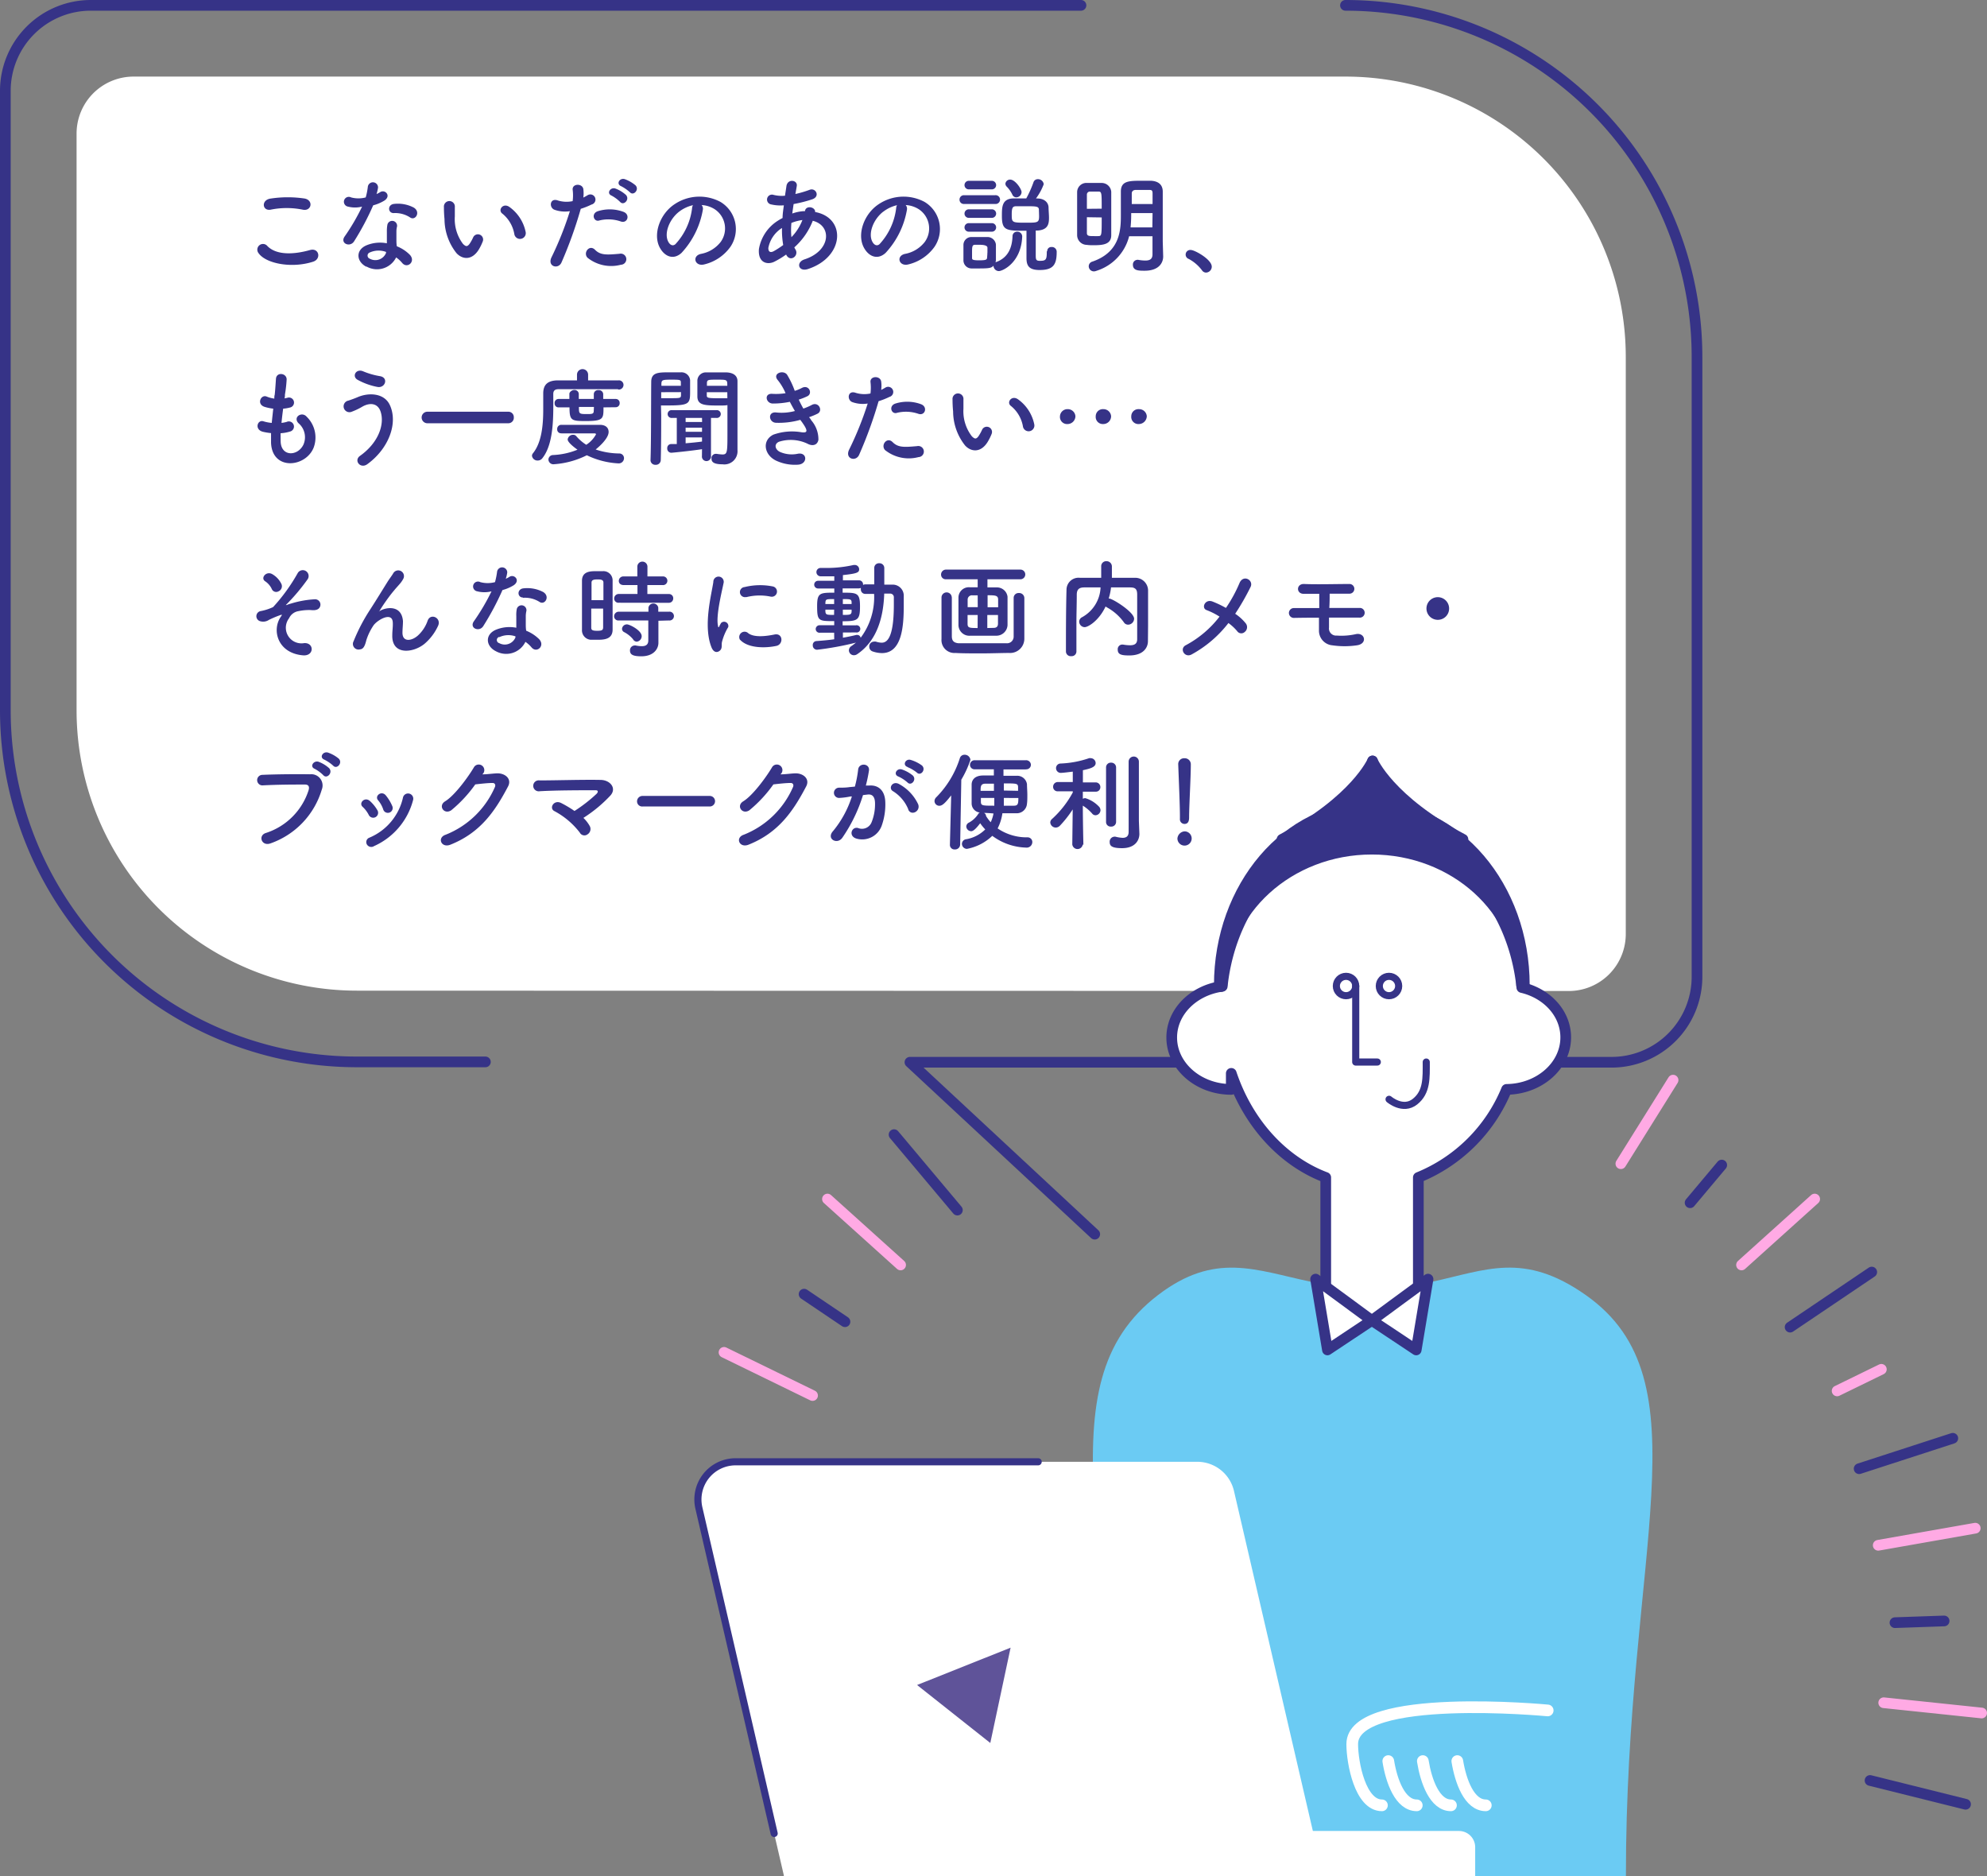 <svg xmlns="http://www.w3.org/2000/svg" width="278.94" height="263.37" viewBox="0 0 278.94 263.37">
  <rect x="0" y="0" width="278.94" height="263.37" fill="#808080" stroke="none"/>
  <defs>
    <style>
      .cls-1, .cls-11, .cls-9 {
        fill: #fff;
      }

      .cls-10, .cls-2, .cls-4, .cls-7 {
        fill: none;
      }

      .cls-11, .cls-2, .cls-5, .cls-6, .cls-7, .cls-9 {
        stroke: #363387;
      }

      .cls-10, .cls-11, .cls-2, .cls-4, .cls-5, .cls-6, .cls-7, .cls-9 {
        stroke-linecap: round;
        stroke-linejoin: round;
      }

      .cls-2, .cls-4, .cls-9 {
        stroke-width: 1.5px;
      }

      .cls-3, .cls-5, .cls-6 {
        fill: #363387;
      }

      .cls-4 {
        stroke: #ffaae4;
      }

      .cls-5 {
        stroke-width: 1.48px;
      }

      .cls-6 {
        stroke-width: 1.88px;
      }

      .cls-8 {
        fill: #6bcbf3;
      }

      .cls-10 {
        stroke: #fff;
        stroke-width: 1.64px;
      }

      .cls-12 {
        fill: #5f5399;
      }
    </style>
  </defs>
  <g id="レイヤー_2" data-name="レイヤー 2">
    <g id="illust">
      <g>
        <g>
          <path class="cls-1" d="M50.1,139.05A39.36,39.36,0,0,1,10.75,99.69V18.75a8,8,0,0,1,8-8H188.88A39.35,39.35,0,0,1,228.23,50.1v81a8,8,0,0,1-8,8Z"/>
          <path class="cls-2" d="M68.14,149.05h-18A49.36,49.36,0,0,1,.75,99.69V12.75a12,12,0,0,1,12-12h139"/>
          <path class="cls-2" d="M188.88.75A49.35,49.35,0,0,1,238.23,50.1v87a12,12,0,0,1-12,12H127.74l25.94,24.13"/>
          <g>
            <path class="cls-3" d="M36.3,35.54a.79.79,0,0,1,1.24-1c1.28,1.3,3.71,1.2,6,.55,1.25-.34,1.61,1.28.39,1.65C40.93,37.7,37.33,37,36.3,35.54ZM38,29.43c-1.19.22-1.38-1.37,0-1.56a16,16,0,0,1,4.79,0c1.26.27.93,1.82-.29,1.56A11.28,11.28,0,0,0,38,29.43Z"/>
            <path class="cls-3" d="M48.85,29a.69.69,0,1,1,.44-1.29,4,4,0,0,0,2.05,0,9.29,9.29,0,0,0,.3-1.52.72.72,0,0,1,1.43.14,6.17,6.17,0,0,1-.21.91,5.27,5.27,0,0,0,.48-.25c.67-.48,1.62.45.66,1.14a5.77,5.77,0,0,1-1.61.69,37.55,37.55,0,0,1-2.68,5.05c-.56.9-2,.31-1.34-.66A29.31,29.31,0,0,0,50.83,29,4,4,0,0,1,48.85,29Zm2.58,8.44c-1.39-.7-1.56-2.32,0-3a5,5,0,0,1,2.88-.29v-.52c0-.37,0-.75,0-1.12a4.81,4.81,0,0,1,.08-1,.69.69,0,0,1,1.35.27,2.77,2.77,0,0,0-.09.7c0,.35,0,.72,0,1.16,0,.28,0,.6.06.93a5.27,5.27,0,0,1,1.83,1.2c.86.94-.36,2-1.08,1.14a4.31,4.31,0,0,0-.85-.78A3,3,0,0,1,51.43,37.4Zm.48-2a.46.46,0,0,0,0,.87,1.62,1.62,0,0,0,2.28-.8s0-.1,0-.15A3,3,0,0,0,51.91,35.44Zm3.35-5.53c-.83,0-.89-1.2.07-1.29a4.78,4.78,0,0,1,2.76.52c1,.62.24,1.86-.49,1.4A3.83,3.83,0,0,0,55.26,29.91Z"/>
            <path class="cls-3" d="M64.09,35.54a7.73,7.73,0,0,1-1.69-4.79,16.72,16.72,0,0,1-.08-1.67.77.77,0,1,1,1.53,0c0,.58,0,.61,0,1.3A5.76,5.76,0,0,0,65,34.24c.39.37.58.42.91,0a6.19,6.19,0,0,0,.5-.89.73.73,0,0,1,1.36.54A7.35,7.35,0,0,1,67.23,35C66.27,36.58,64.93,36.44,64.09,35.54Zm8.12-2.64A4.73,4.73,0,0,0,70.54,30c-.72-.5.09-1.61,1-.93a5.7,5.7,0,0,1,2.25,3.48A.8.8,0,1,1,72.21,32.9Z"/>
            <path class="cls-3" d="M78.82,36.85c-.45,1-2,.57-1.41-.71A46.08,46.08,0,0,0,80,29.64a4.37,4.37,0,0,1-2.19-.21c-.77-.33-.62-1.7.51-1.29a4.12,4.12,0,0,0,2.07.09,6.32,6.32,0,0,0,0-1.62c-.06-.86,1.35-.9,1.5-.08a4.79,4.79,0,0,1,0,1.2c.21-.1.39-.21.57-.31a.72.72,0,1,1,.58,1.29,10.32,10.32,0,0,1-1.51.6A59.33,59.33,0,0,1,78.82,36.85Zm3.65-.68c-.65-.71.28-1.9,1.06-1.11s1.68.71,3.44.56a.78.78,0,1,1,.19,1.54A5.32,5.32,0,0,1,82.47,36.17Zm1.69-5.23c-.78.29-1.24-.94-.25-1.29a5.54,5.54,0,0,1,3.6.08c1,.36.6,1.67-.35,1.36A5.32,5.32,0,0,0,84.16,30.94Zm1.7-3.48c-.77-.31-.17-1.23.52-1a4.61,4.61,0,0,1,1.49.9c.58.63-.3,1.54-.8,1A5.19,5.19,0,0,0,85.86,27.46Zm1.35-1.32c-.77-.3-.23-1.21.48-1A5,5,0,0,1,89.2,26c.6.6-.25,1.53-.76,1A5.57,5.57,0,0,0,87.21,26.14Z"/>
            <path class="cls-3" d="M98.67,29.43a11.84,11.84,0,0,1-3,6.07c-1.16,1.06-2.42.48-3.08-.81-.94-1.86.06-4.65,2.07-6a6.26,6.26,0,0,1,6.48-.35,4.44,4.44,0,0,1,1.4,6.3,6.32,6.32,0,0,1-3.66,2.47c-1.32.35-1.79-1.17-.5-1.47a4.56,4.56,0,0,0,2.79-1.68,3.23,3.23,0,0,0-.82-4.58,3.82,3.82,0,0,0-1.86-.6A.78.78,0,0,1,98.67,29.43Zm-3.33.28c-1.4,1.08-2.15,3.08-1.52,4.23.23.43.62.66,1,.33a9,9,0,0,0,2.33-5,1.08,1.08,0,0,1,.13-.47A5,5,0,0,0,95.34,29.71Z"/>
            <path class="cls-3" d="M110.37,35.72a12.07,12.07,0,0,1-1.64,1c-.93.48-2.35.24-2.19-1.76a5.86,5.86,0,0,1,2.69-4q.28-.18.63-.36c0-.57.1-1.17.18-1.78a5.76,5.76,0,0,1-1.88-.15.69.69,0,1,1,.42-1.32,4.75,4.75,0,0,0,1.62.12c.06-.44.14-.89.2-1.34.16-1.11,1.62-.87,1.45,0-.06.38-.13.75-.19,1.1a14.72,14.72,0,0,0,2-.59c.87-.33,1.53.95.35,1.34a19,19,0,0,1-2.6.66c-.07.48-.13.91-.19,1.33a6,6,0,0,1,1.57-.33H113v0c.11-.88,1.49-.6,1.43.12,4.38.8,4.15,6.31-1,8-1.35.45-1.73-.94-.5-1.35,3.74-1.21,3.89-4.75,1.17-5.42a9.72,9.72,0,0,1-2.59,3.73,1.73,1.73,0,0,0,.16.3c.53.87-.72,1.83-1.29.76ZM109.78,32a4.23,4.23,0,0,0-1.92,2.81c0,.61.36.66.75.45a11.74,11.74,0,0,0,1.34-.87A11.78,11.78,0,0,1,109.78,32Zm2.87-1.12a6.63,6.63,0,0,0-1.55.41,10.46,10.46,0,0,0,0,2,7,7,0,0,0,1.56-2.45Z"/>
            <path class="cls-3" d="M127.32,29.43a11.84,11.84,0,0,1-3,6.07c-1.16,1.06-2.42.48-3.08-.81-.94-1.86.06-4.65,2.07-6a6.26,6.26,0,0,1,6.48-.35,4.44,4.44,0,0,1,1.4,6.3,6.32,6.32,0,0,1-3.66,2.47c-1.32.35-1.79-1.17-.5-1.47a4.56,4.56,0,0,0,2.79-1.68,3.23,3.23,0,0,0-.82-4.58,3.82,3.82,0,0,0-1.86-.6A.78.78,0,0,1,127.32,29.43Zm-3.33.28c-1.4,1.08-2.15,3.08-1.52,4.23.23.43.62.66,1,.33a9,9,0,0,0,2.33-5,1.08,1.08,0,0,1,.13-.47A5,5,0,0,0,124,29.71Z"/>
            <path class="cls-3" d="M135.34,28.63a.6.6,0,0,1-.64-.61.61.61,0,0,1,.64-.62h4.35a.62.62,0,1,1,0,1.23Zm4.53,8.14c1.65-.61,2.21-2,2.27-3.61a.63.63,0,0,1,.66-.64.68.68,0,0,1,.7.69v0c-.15,3.66-2.74,4.84-3.28,4.84a.76.76,0,0,1-.75-.75c-.3.29-.47.38-2,.38-.41,0-.81,0-1.11,0a1.14,1.14,0,0,1-1.11-1.19c0-.39,0-.73,0-1.08s0-.67,0-1a1.11,1.11,0,0,1,1.09-1.14c.29,0,.66,0,1,0s.93,0,1.27,0a1.19,1.19,0,0,1,1.2,1.06c0,.35,0,.72,0,1.1s0,.72,0,1.05a1.2,1.2,0,0,1-.06.33ZM136,26.58a.6.6,0,1,1,0-1.2h3.24a.6.6,0,1,1,0,1.2Zm0,4a.6.6,0,0,1,0-1.2h3.24a.6.6,0,1,1,0,1.2Zm0,1.94a.6.6,0,1,1,0-1.2h3.24a.6.6,0,1,1,0,1.2Zm2.62,2.95c0-.24,0-.49,0-.71s-.3-.4-1.08-.4h-.66c-.41,0-.42.29-.42,1.1,0,.24,0,.49,0,.72s0,.36,1,.36,1.09-.11,1.11-.38S138.61,35.72,138.61,35.47Zm8.39-.2a.57.57,0,0,1,.61-.6.67.67,0,0,1,.72.62v.1c0,1.8-.52,2.51-2.4,2.51-1.54,0-1.84-.65-1.84-1.7,0-.52,0-2.9,0-3.81-2.84,0-3.45,0-3.45-2.06,0-1.29,0-2.4,1.57-2.48.57,0,1.22,0,1.85,0a15.56,15.56,0,0,0,1-2.23.63.63,0,0,1,.63-.47.8.8,0,0,1,.82.71,8,8,0,0,1-1.09,2h.22c.86,0,1.52.48,1.55,1.25,0,.43.06,1,.06,1.45,0,.85-.12,1.7-1.61,1.8h-.25c0,.78,0,2.54,0,3.36,0,.65,0,.89.55.89.83,0,1-.12,1-1.17v-.17Zm-4.35-7.57a.6.6,0,0,1-.54-.37,4.11,4.11,0,0,0-.83-1.17.61.61,0,0,1-.15-.38.65.65,0,0,1,.68-.57c.69,0,1.59,1.31,1.59,1.76A.76.76,0,0,1,142.65,27.7Zm3.19,1.79c0-.53-.34-.54-1.72-.54h-1.46c-.49,0-.64.18-.64,1.11,0,1.16,0,1.2,1.95,1.2,1.72,0,1.89,0,1.89-.94C145.86,30.06,145.86,29.74,145.84,29.49Z"/>
            <path class="cls-3" d="M153.57,34.42c-.36,0-.71,0-1-.05A1.37,1.37,0,0,1,151.21,33c0-1,0-2.34,0-3.57,0-.9,0-1.76,0-2.45a1.3,1.3,0,0,1,1.41-1.3c.33,0,.68,0,1,0s.67,0,1,0A1.35,1.35,0,0,1,156,26.92c0,.86,0,1.86,0,2.87s0,2.29,0,3.22C156,34.28,154.89,34.42,153.57,34.42Zm1.09-5.13c0-2.2,0-2.4-.45-2.4H153a.42.42,0,0,0-.42.42c0,.53,0,1.23,0,2Zm-2.08,1.2c0,.83,0,1.61,0,2.21,0,.44.33.44,1,.44a5.54,5.54,0,0,0,.59,0c.49,0,.49-.1.49-2.62ZM163.29,36v0c0,.88-.59,2-2.6,2-.82,0-1.65,0-1.65-.84a.65.65,0,0,1,.62-.69.3.3,0,0,1,.13,0,5.49,5.49,0,0,0,1,.1c.6,0,1-.19,1-.87s0-1.63,0-2.54h-3.28a6.83,6.83,0,0,1-4.58,4.85,1,1,0,0,1-.36.08.72.72,0,0,1-.73-.72.68.68,0,0,1,.51-.65c4-1.38,4-4.59,4-6.68,0-1.07,0-2.09,0-3.15,0-1.49,1.11-1.52,2.94-1.52.43,0,.88,0,1.27,0,1,.05,1.65.5,1.67,1.49V28c0,1.41,0,2.91,0,4.25,0,.58,0,1.13,0,1.64Zm-1.49-6.09h-3v.24a17.19,17.19,0,0,1-.09,1.77h3.06Zm0-1.27c0-.54,0-1,0-1.5s-.21-.48-.55-.48-.59,0-.9,0-.65,0-.92,0-.54.13-.55.48c0,.51,0,1,0,1.5Z"/>
            <path class="cls-3" d="M168.73,37.93a5.66,5.66,0,0,0-1.84-1.58.65.65,0,0,1,.3-1.26c.52,0,2.92,1.32,2.92,2.34a.83.83,0,0,1-.81.83A.69.69,0,0,1,168.73,37.93Z"/>
            <path class="cls-3" d="M39.4,62c.09,2.14,2.43,2.05,3.21.38a2.59,2.59,0,0,0-.73-3c-.78-.86.51-1.66,1.17-.89a4.07,4.07,0,0,1,1,4.29c-1.08,2.85-5.87,3.34-6-.66,0-.42,0-.87,0-1.33a8,8,0,0,1-1.16-.19c-1.21-.32-.75-1.75.11-1.46a5.46,5.46,0,0,0,1.15.22c.06-.66.14-1.32.21-2a6.54,6.54,0,0,1-1.24-.26c-1.14-.39-.48-1.77.31-1.44a4.3,4.3,0,0,0,1.08.29c0-.18,0-.38.06-.56.09-.94.12-1.51.17-2.22.07-1,1.5-.81,1.5.08A18.17,18.17,0,0,1,40,55.38c0,.18,0,.36-.06.54l.38-.08a.71.71,0,1,1,.34,1.37,4.67,4.67,0,0,1-.91.15c-.09.67-.17,1.31-.23,2a4.84,4.84,0,0,0,.72-.14.72.72,0,1,1,.48,1.35,5.6,5.6,0,0,1-1.33.24C39.39,61.2,39.39,61.6,39.4,62Z"/>
            <path class="cls-3" d="M50.52,64c2.68-1.89,3.51-4.54,2.89-6.28-.42-1.17-1.54-1.23-2.58-.62a9.15,9.15,0,0,1-1.45.69.82.82,0,1,1-.47-1.56c.39-.13.87-.3,1.29-.48,1.53-.67,3.74-.61,4.53,1.11,1.16,2.5-.12,6.06-3.12,8.26C50.62,65.89,49.63,64.66,50.52,64ZM50.2,53.31c-.85-.48-.22-1.65.83-1.17a10.56,10.56,0,0,0,2.32.66c1.23.21.74,1.72-.37,1.51A9.4,9.4,0,0,1,50.2,53.31Z"/>
            <path class="cls-3" d="M60,59.41a.81.81,0,1,1,0-1.62H71.34a.76.76,0,0,1,.79.8.77.77,0,0,1-.79.82Z"/>
            <path class="cls-3" d="M86.73,54.63c-.81,0-2.27,0-3.75,0-1.82,0-3.69,0-4.59,0-.53,0-.72.25-.72.67,0,2.72.18,6.85-1.52,9a.81.81,0,0,1-.67.34.77.77,0,0,1-.8-.67.58.58,0,0,1,.14-.35c1.24-1.54,1.44-4,1.44-6.16,0-.79,0-1.54,0-2.23v0c0-1.2.58-1.81,2-1.84.73,0,1.69,0,2.74,0v-.8a.78.78,0,0,1,1.56,0v.8c1.68,0,3.33,0,4.26,0a.64.64,0,0,1,.71.63.66.66,0,0,1-.71.66Zm-7.94,6.19a.54.54,0,0,1-.57-.58.57.57,0,0,1,.57-.61h5.4c.9,0,1.25.47,1.25,1,0,1-1.65,2.33-1.82,2.46a10.6,10.6,0,0,0,3.29.56.66.66,0,0,1,.69.67.74.74,0,0,1-.81.72,11.49,11.49,0,0,1-4.41-1.14,12.09,12.09,0,0,1-4.61,1.26.69.69,0,0,1-.78-.66.65.65,0,0,1,.65-.63,10.28,10.28,0,0,0,3.43-.75c-.3-.21-1.38-1-1.38-1.44a.75.75,0,0,1,.77-.65.54.54,0,0,1,.42.17,6.31,6.31,0,0,0,1.42,1.23,4,4,0,0,0,1.37-1.47c0-.09-.11-.13-.2-.13H82.35c-1.13,0-2.46,0-3.54,0Zm5.93-3.64c0,1.6,0,1.92-2.51,1.92-2,0-2.26-.08-2.26-1.92H78.4a.53.53,0,0,1-.54-.57A.55.55,0,0,1,78.4,56h1.53c0-.28,0-.52,0-.73s.33-.53.66-.53a.59.59,0,0,1,.66.54V56h2.11v-.7a.58.58,0,0,1,.65-.54.6.6,0,0,1,.67.55V56h1.76a.54.54,0,0,1,.55.57.55.55,0,0,1-.55.59Zm-1.34-.06H81.27c0,.94,0,1,1.08,1,.73,0,1,0,1-.43Z"/>
            <path class="cls-3" d="M92.82,58.26c0,1.72,0,4.18-.06,6.32a.68.68,0,0,1-.74.66.66.66,0,0,1-.7-.63v0c.1-2.77.07-8,.1-11,0-1.35,1-1.35,2.61-1.35h1.55a1.22,1.22,0,0,1,1.3,1.1q0,.72,0,1.47c0,1.83,0,2.08-3.16,2.08-.36,0-.71,0-.93,0Zm2.76-4.11c0-.15,0-.3,0-.44,0-.39-.06-.42-1.32-.42s-1.38.05-1.41.54c0,.11,0,.21,0,.32Zm-2.76.9v.84H94c1.5,0,1.59,0,1.6-.43,0-.14,0-.27,0-.42Zm5.73,8c-1.56.24-4.19.5-4.32.5a.58.58,0,0,1-.56-.63.55.55,0,0,1,.51-.59c.27,0,.56,0,.83,0V58.66h-.66a.55.55,0,1,1,0-1.09h6.21a.55.55,0,1,1,0,1.09h-.75V64a.64.64,0,1,1-1.27,0Zm0-4.39H96.25v.57h2.31Zm0,1.37H96.25v.58h2.3Zm0,1.37h-2.3v.82c.8-.07,1.56-.14,2.3-.24Zm2.61-4.48c-2.16,0-3.21,0-3.26-1.21,0-.29,0-.57,0-.87q0-.75,0-1.47a1.19,1.19,0,0,1,1.27-1.1H102c1.13.06,1.53.6,1.53,1.23v1.07c0,2.22,0,4.81,0,6.73,0,.72,0,1.35,0,1.87a1.85,1.85,0,0,1-2.1,2c-1.43,0-1.55-.45-1.55-.83a.61.61,0,0,1,.62-.64h.09a7.12,7.12,0,0,0,.81.09c.7,0,.72-.26.72-3,0-1.16,0-2.39,0-3.33v-.6C101.91,56.91,101.55,56.92,101.16,56.92Zm.94-2.77c0-.86,0-.86-1.42-.86-1.22,0-1.41,0-1.44.44,0,.13,0,.27,0,.42Zm0,.9H99.22c0,.15,0,.28,0,.42,0,.36.06.43,1.68.43h1.21Z"/>
            <path class="cls-3" d="M113.89,59a4.06,4.06,0,0,1,1,2.74c-.15.78-.87.91-1.55.53a5.48,5.48,0,0,0-4-.26c-.78.37-.47,1.17.22,1.45a4.1,4.1,0,0,0,2.43.23c1.34-.26,1.43,1.41.08,1.53a6.23,6.23,0,0,1-3-.51c-1.77-.75-2.19-2.85-.51-3.7a7.82,7.82,0,0,1,3.94-.34c.81.11,1-.11.18-1.28-.1-.16-.22-.29-.33-.46a11,11,0,0,1-3.45.41c-1-.07-1.17-1.61.11-1.44a7.2,7.2,0,0,0,2.58-.21c-.23-.39-.47-.82-.71-1.29a11.77,11.77,0,0,1-2.38.24c-1,0-1.28-1.45-.08-1.36a8.63,8.63,0,0,0,1.86-.09,7.89,7.89,0,0,0-1.08-1.82c-.84-.94.75-1.51,1.29-.78a12.17,12.17,0,0,1,1.08,2.27,5.4,5.4,0,0,0,1-.41c1-.52,1.56.8.76,1.17a8.36,8.36,0,0,1-1.2.47c.2.43.41.85.65,1.26a8.67,8.67,0,0,0,1.12-.48c1-.6,1.7.78.86,1.2a9.61,9.61,0,0,1-1.19.49C113.67,58.66,113.79,58.8,113.89,59Z"/>
            <path class="cls-3" d="M120.6,63.85c-.45,1-2,.57-1.41-.71a46.31,46.31,0,0,0,2.62-6.5,4.38,4.38,0,0,1-2.19-.21c-.76-.33-.61-1.7.51-1.29a4.12,4.12,0,0,0,2.07.09,6.77,6.77,0,0,0,0-1.62c-.06-.86,1.35-.9,1.5-.08a4.37,4.37,0,0,1,0,1.2c.21-.1.39-.21.57-.31a.72.72,0,1,1,.59,1.29,10,10,0,0,1-1.52.6A59.59,59.59,0,0,1,120.6,63.85Zm3.64-.68c-.64-.71.29-1.9,1.07-1.11s1.68.71,3.43.56a.78.78,0,1,1,.2,1.54A5.34,5.34,0,0,1,124.24,63.17Zm1.7-5.23c-.78.29-1.25-.94-.26-1.29a5.54,5.54,0,0,1,3.6.08c1,.36.6,1.67-.34,1.36A5.32,5.32,0,0,0,125.94,57.94Z"/>
            <path class="cls-3" d="M135.49,62.54a7.73,7.73,0,0,1-1.69-4.79,16.72,16.72,0,0,1-.08-1.67.77.77,0,1,1,1.53,0c0,.58,0,.61,0,1.3a5.76,5.76,0,0,0,1.19,3.87c.39.37.58.42.91,0a6.19,6.19,0,0,0,.5-.89.73.73,0,0,1,1.36.54,7.35,7.35,0,0,1-.58,1.16C137.67,63.58,136.33,63.44,135.49,62.54Zm8.12-2.64a4.73,4.73,0,0,0-1.67-2.9c-.72-.5.09-1.61,1-.93a5.7,5.7,0,0,1,2.25,3.48A.8.8,0,1,1,143.61,59.9Z"/>
            <path class="cls-3" d="M149.88,59.52a1,1,0,0,1-1.08-1.09,1.05,1.05,0,0,1,1.09-1,1.07,1.07,0,0,1,1.08,1A1.11,1.11,0,0,1,149.88,59.52Zm5,0a1,1,0,0,1-1.06-1.09,1,1,0,0,1,1.08-1,1.07,1.07,0,0,1,1.08,1A1.1,1.1,0,0,1,154.87,59.52Zm5,0a1,1,0,0,1-1.07-1.09,1,1,0,0,1,1.08-1,1.07,1.07,0,0,1,1.1,1A1.13,1.13,0,0,1,159.87,59.52Z"/>
            <path class="cls-3" d="M39.4,86.6c.21-.31.26-.37-.06-.26a14.15,14.15,0,0,0-1.59.67,1.45,1.45,0,0,1-1.3.16.73.73,0,0,1,.16-1.4,7.25,7.25,0,0,0,1.73-.56,25.35,25.35,0,0,0,3.46-4.78.82.82,0,1,1,1.41.84,28,28,0,0,1-3,3.57c-.17.15,0,.08.1.06a2.52,2.52,0,0,1,.5-.17,13.78,13.78,0,0,1,3.33-.61.75.75,0,0,1,.76,1.09c-.13.29-.51.51-1.26.42a7.23,7.23,0,0,0-1.74.15,1.76,1.76,0,0,0-1.32,1,2.19,2.19,0,0,0,2.12,3.49c1.44-.09,1.44,1.88-.21,1.71C39,91.66,38.13,88.48,39.4,86.6Zm-1.23-3.89a2.64,2.64,0,0,0-.93-1.11c-.73-.45.14-1.52,1-1A3.16,3.16,0,0,1,39.52,82a.78.78,0,0,1-.42,1A.67.67,0,0,1,38.17,82.71Z"/>
            <path class="cls-3" d="M55.07,89.17c0-.69.1-1.11.07-1.79-.07-1.66-2.35-.25-2.77.5a7.91,7.91,0,0,0-.95,2c-.27,1.15-.6,1.23-.9,1.27A.79.79,0,0,1,49.64,90,25.51,25.51,0,0,1,52,85.5c.87-1.35,1.65-2.63,2.38-3.8.26-.42.66-.94.83-1.24a.8.8,0,0,1,1.39.81,3.91,3.91,0,0,1-.34.52c-.12.15-.27.32-.44.51a20.91,20.91,0,0,0-1.59,2c-.39.55-.69,1-1,1.53-.1.15-.06.12,0,0,.54-.48,3.13-1.19,3.34,1.35,0,.58-.07,1.09-.07,1.64,0,1.34,1.29,1.17,2.17.38a5.05,5.05,0,0,0,1.37-2.1c.43-1.11,2-.34,1.44.78a7.3,7.3,0,0,1-1.89,2.49C58,91.67,55,92,55.07,89.17Z"/>
            <path class="cls-3" d="M67,83a.69.69,0,1,1,.43-1.29,4,4,0,0,0,2.06,0,10.48,10.48,0,0,0,.3-1.52.72.72,0,0,1,1.42.14,4.35,4.35,0,0,1-.21.91,4.22,4.22,0,0,0,.48-.25c.68-.48,1.62.45.66,1.14a5.69,5.69,0,0,1-1.6.69,38.78,38.78,0,0,1-2.69,5.05c-.55.9-2,.31-1.33-.66A30.31,30.31,0,0,0,69,83,4,4,0,0,1,67,83ZM69.6,91.4c-1.4-.7-1.56-2.32,0-3a5,5,0,0,1,2.88-.29v-.52c0-.37,0-.75,0-1.12a4.22,4.22,0,0,1,.07-1,.69.69,0,0,1,1.35.27,3.32,3.32,0,0,0-.09.7c0,.35,0,.72,0,1.16,0,.28,0,.6.06.93a5.47,5.47,0,0,1,1.83,1.2c.85.94-.36,2-1.08,1.14a4.38,4.38,0,0,0-.86-.78A3,3,0,0,1,69.6,91.4Zm.48-2a.45.45,0,0,0,0,.87,1.62,1.62,0,0,0,2.28-.8s0-.1,0-.15A3,3,0,0,0,70.08,89.44Zm3.34-5.53c-.82,0-.88-1.2.08-1.29a4.78,4.78,0,0,1,2.76.52c1,.62.24,1.86-.5,1.4A3.81,3.81,0,0,0,73.42,83.91Z"/>
            <path class="cls-3" d="M83.78,89.8c-.3,0-.58,0-.85,0a1.33,1.33,0,0,1-1.23-1.41c0-1,0-2.62,0-4.09,0-1.07,0-2.07,0-2.78,0-1.35,1.24-1.35,2-1.35.31,0,.61,0,.91,0A1.29,1.29,0,0,1,86,81.43c0,.86,0,2,0,3.15,0,1.4,0,2.82,0,3.79C86,89.8,84.68,89.8,83.78,89.8Zm.93-5.56c0-.95,0-1.85,0-2.48,0-.42-.45-.43-.83-.43-.54,0-.84.07-.84.45,0,.57,0,1.48,0,2.46ZM83,85.42c0,1,0,2,0,2.68,0,.33.17.44.84.44s.81-.11.83-.45c0-.69,0-1.67,0-2.67Zm3.88-.82a.59.59,0,0,1-.66-.59.64.64,0,0,1,.66-.64h2.61V82.12H87.55c-.47,0-.68-.28-.68-.58a.63.63,0,0,1,.68-.63h1.92V79.54a.71.71,0,0,1,1.42,0v1.37H93a.61.61,0,1,1,0,1.21H90.88v1.26h3a.59.59,0,0,1,.63.61.61.61,0,0,1-.63.62Zm5.55,2.53,0,1,0,2.1v0c0,.82-.64,1.89-2.4,1.89-1.23,0-1.59-.27-1.59-.81a.67.67,0,0,1,.65-.71.44.44,0,0,1,.15,0,4.19,4.19,0,0,0,.85.1c.53,0,.92-.18.92-.81l0-2.8H86.87a.59.59,0,0,1-.66-.58.65.65,0,0,1,.66-.65l4.16,0v-.57a.7.7,0,0,1,1.38,0v.57l1.5,0a.62.62,0,1,1,0,1.23Zm-3.55,2.61a4.13,4.13,0,0,0-1.23-1,.53.53,0,0,1-.33-.46.68.68,0,0,1,.69-.64c.4,0,2.07.86,2.07,1.65a.78.78,0,0,1-.71.78A.65.65,0,0,1,88.87,89.74Z"/>
            <path class="cls-3" d="M99.88,90.86c-1.2-3,0-7.39.26-9.17a.73.73,0,1,1,1.45.09c-.24,1.21-1.14,4.74-.78,6.13,0,.19.11.15.17,0s.19-.37.25-.47a.6.6,0,0,1,1,.58,7.66,7.66,0,0,0-.88,2.1c-.09.4.09.87-.29,1.2S100.18,91.6,99.88,90.86Zm4-1.06a.75.75,0,0,1,1.07-1c.81.74,2.61.5,3.78.26s1.29,1.33.3,1.59C107.44,91,105,91,103.9,89.8Zm.86-6a.71.71,0,1,1-.21-1.4,9.11,9.11,0,0,1,3.94-.09.73.73,0,1,1-.25,1.44A7.6,7.6,0,0,0,104.76,83.82Z"/>
            <path class="cls-3" d="M117.1,88.81l-2,0h0a.53.53,0,0,1-.59-.52.55.55,0,0,1,.6-.53h2v-.58c-2.21,0-2.4,0-2.4-2.13,0-1.85.42-1.86,2.41-1.86V82.6h-2.28a.54.54,0,1,1,0-1.08l2.28,0v-.63c-.86,0-1.58,0-1.88,0a.59.59,0,0,1-.63-.6.58.58,0,0,1,.62-.57h0c.3,0,.6,0,.92,0a17.12,17.12,0,0,0,3.69-.42H120a.61.61,0,0,1,.61.61c0,.45-.3.6-2.28.81v.74l2.22,0a.56.56,0,0,1,.61.54s0,.08,0,.11a.62.62,0,0,1,.34-.09l1.23,0V79.72a.65.65,0,0,1,.69-.66.67.67,0,0,1,.72.66v2.34l1.12,0a1.55,1.55,0,0,1,1.61,1.66c0,.44,0,.89,0,1.34,0,2.88-.27,6.61-3.06,6.61a4.25,4.25,0,0,1-1.3-.23.69.69,0,0,1-.48-.67.67.67,0,0,1,.64-.71,1.1,1.1,0,0,1,.29,0,2.79,2.79,0,0,0,.79.15c.65,0,1.73-.39,1.73-5.32,0-.36,0-.71,0-1a.51.51,0,0,0-.55-.57h-.8c-.1,3.16-.94,6.56-3.76,8.48a.84.84,0,0,1-.5.17.7.7,0,0,1-.7-.69.72.72,0,0,1,.34-.59c.23-.15.45-.33.65-.49a42.27,42.27,0,0,1-5.46,1,.6.6,0,0,1-.6-.63.54.54,0,0,1,.52-.59c.81-.06,1.67-.13,2.49-.25Zm0-3.24h-1.23c0,.1,0,.2,0,.27.05.45.18.47,1.22.47Zm0-1.48c-1.12,0-1.2,0-1.23.54v.15h1.23Zm1.23,4.69v.73c.69-.12,1.32-.25,1.88-.39h.13a.48.48,0,0,1,.48.4,9.49,9.49,0,0,0,1.89-6.16l-1.23,0a.61.61,0,0,1-.63-.65,1.25,1.25,0,0,1,0-.19.86.86,0,0,1-.34.07h-2.22v.6c2,0,2.44,0,2.44,1.92s-.3,2.09-2.44,2.09v.57l1.87,0h0a.51.51,0,1,1,0,1Zm1.22-4.21c0-.48-.2-.48-1.23-.48v.69h1.23Zm-1.23,1v.74c.94,0,1.21,0,1.23-.48,0-.09,0-.17,0-.26Z"/>
            <path class="cls-3" d="M138.62,81.31v1.14c.37,0,.79,0,1.29,0a1.5,1.5,0,0,1,1.53,1.3c0,.47,0,1.25,0,2s0,1.55,0,2a1.57,1.57,0,0,1-1.61,1.48c-.85,0-1.29,0-1.71,0s-.93,0-1.9,0a1.53,1.53,0,0,1-1.67-1.47c0-.49,0-1.25,0-2s0-1.49,0-1.91a1.46,1.46,0,0,1,1.59-1.42l1.11,0V81.31h-4.44a.65.65,0,0,1-.7-.66.69.69,0,0,1,.7-.7h10.44a.68.68,0,1,1,0,1.36Zm-5,2.51c0,.94,0,2.13,0,3.25,0,.81,0,1.6,0,2.22s.24.93.95,1c.88,0,2.13,0,3.39,0s2.49,0,3.34,0a.93.93,0,0,0,1-.92c0-.75,0-1.63,0-2.54s0-2.06,0-2.93v0a.68.68,0,0,1,.73-.66.72.72,0,0,1,.77.69c0,.66,0,1.67,0,2.72s0,2.16,0,3a2,2,0,0,1-2.13,2c-1,0-2.46.06-3.86.06s-2.76,0-3.69-.06a1.81,1.81,0,0,1-1.95-1.95c0-1,0-2,0-3.13,0-.92,0-1.84,0-2.7a.72.72,0,0,1,1.44,0Zm3.63-.26-.75,0a.6.6,0,0,0-.66.6c0,.24,0,.63,0,1.06h1.42Zm0,2.76h-1.42c0,.5,0,1,0,1.23,0,.57.23.6,1.41.6Zm2.87-1.08c0-.43,0-.81,0-1.08,0-.58-.37-.61-1.48-.61v1.69Zm-.66,2.89c.39,0,.63-.13.64-.59,0-.27,0-.72,0-1.22h-1.5v1.83Z"/>
            <path class="cls-3" d="M161.15,90v0c0,.87-.61,2-2.62,2-1.11,0-1.62-.13-1.62-.82a.65.65,0,0,1,.62-.71l.11,0a5.49,5.49,0,0,0,1,.1c.6,0,1-.19,1-.85,0-4.15,0-5,0-6.27,0-.85-.33-1-1.05-1-.88,0-1.75,0-2.62,0a8.33,8.33,0,0,1-.33,1.56h.06c.47,0,3.51,1.89,3.51,2.84a.86.86,0,0,1-.84.83.7.7,0,0,1-.61-.35,7.16,7.16,0,0,0-2.41-2.1.76.76,0,0,1-.14-.11c-.94,2-2.45,2.91-2.95,2.91a.79.79,0,0,1-.76-.78.71.71,0,0,1,.41-.62,5,5,0,0,0,2.59-4.18c-.76,0-1.51,0-2.25,0s-1.08.25-1.09,1c0,1.35-.05,2.7-.05,4v4a.66.66,0,0,1-.72.65.67.67,0,0,1-.75-.63v0c0-2.76,0-5.83.08-8.75a1.69,1.69,0,0,1,1.87-1.62c1,0,2,0,3,0,0-.6,0-1.23,0-1.59a.7.7,0,0,1,.74-.74.74.74,0,0,1,.76.75c0,.39,0,1,0,1.58,1.08,0,2.17,0,3.25,0a1.8,1.8,0,0,1,1.83,1.74c0,1.68,0,3.31,0,5Z"/>
            <path class="cls-3" d="M167.3,91.85c-1,.56-1.79-.82-.81-1.3a14.65,14.65,0,0,0,4.71-4,9.82,9.82,0,0,0-1.8-.91c-.81-.28-.24-1.61.81-1.21a14.75,14.75,0,0,1,1.89.9A19.83,19.83,0,0,0,174,81.85c.52-1.26,2-.45,1.57.51a34.21,34.21,0,0,1-2.17,3.79,6.56,6.56,0,0,1,1.5,1.37.86.86,0,0,1-.17,1.19.7.7,0,0,1-1.06-.13,6.86,6.86,0,0,0-1.22-1.13A16.48,16.48,0,0,1,167.3,91.85Z"/>
            <path class="cls-3" d="M181.71,86.73a.7.7,0,0,1-.77-.69.69.69,0,0,1,.72-.69h3.54c0-.75,0-1.43,0-2-.87,0-1.65,0-2.19,0-1.08,0-1.06-1.44.09-1.38,1.58.08,4.67,0,6.3,0a.68.68,0,1,1,.09,1.36c-.73,0-1.77,0-2.83,0,0,.6,0,1.3-.05,2,1.59,0,3.18,0,4.34,0a.68.68,0,1,1-.11,1.36l-4.27,0c0,.47,0,1,0,1.39a1,1,0,0,0,1.08,1.13,9.28,9.28,0,0,0,2.68-.2c1.28-.28,1.71,1.36.14,1.57a11.88,11.88,0,0,1-3.42,0,2.06,2.06,0,0,1-1.89-2.13c0-.6,0-1.18,0-1.75C183.9,86.7,182.68,86.71,181.71,86.73Z"/>
            <path class="cls-3" d="M201.84,87a1.59,1.59,0,1,1,1.59-1.59A1.58,1.58,0,0,1,201.84,87Z"/>
            <path class="cls-3" d="M37.32,116.92a9.28,9.28,0,0,0,6-6c.12-.41.08-.78-.48-.8-1.47,0-3.84,0-6,.12a.74.74,0,1,1,0-1.48c2-.09,4.79-.11,6.69-.08a1.58,1.58,0,0,1,1.64,2.16A11.46,11.46,0,0,1,38,118.37C36.73,118.85,36.18,117.28,37.32,116.92Zm6.87-9c-.77-.31-.17-1.21.52-1a4.61,4.61,0,0,1,1.49.9c.58.63-.3,1.55-.8,1A5.22,5.22,0,0,0,44.19,107.92Zm1.35-1.29c-.77-.3-.21-1.2.49-1a4.79,4.79,0,0,1,1.52.85c.6.6-.26,1.55-.77,1A5.38,5.38,0,0,0,45.54,106.63Z"/>
            <path class="cls-3" d="M51.78,114.41a4.12,4.12,0,0,0-.86-1.15c-.61-.52.26-1.47,1-.84A5.36,5.36,0,0,1,53,113.76.69.69,0,1,1,51.78,114.41Zm-.3,4.07a.66.66,0,0,1,.37-.9,8,8,0,0,0,4.73-5.67.73.73,0,0,1,1.41.39,9.78,9.78,0,0,1-5.48,6.46A.71.71,0,0,1,51.48,118.48Zm2.31-4.89a3.89,3.89,0,0,0-.71-1.26c-.54-.6.47-1.42,1.08-.69a6.16,6.16,0,0,1,.9,1.48A.68.68,0,1,1,53.79,113.59Z"/>
            <path class="cls-3" d="M67.72,108.69c.65,0,1.38-.11,2-.14,1.16-.06,2.16.75,1.61,1.82-1.83,3.49-3.9,6.53-8.12,8.2-1.27.49-1.89-1-.64-1.41a12.59,12.59,0,0,0,6.91-6.7c.12-.29,0-.57-.36-.56-.63,0-1.72.12-2.4.2a18.46,18.46,0,0,1-3.37,3.63c-1,.67-1.89-.62-.87-1.25,1.44-.88,3.39-3.64,4.08-4.83a.78.78,0,1,1,1.29.89Z"/>
            <path class="cls-3" d="M82.77,115.91a.88.88,0,0,1-.29,1.2.73.73,0,0,1-1.09-.25,11,11,0,0,0-3.54-3c-.83-.39-.11-1.68.94-1.14a15.94,15.94,0,0,1,1.86,1.11,21.44,21.44,0,0,0,3.09-2.4c.2-.19.32-.51-.13-.51-1.88,0-5.54,0-7.86.14a.77.77,0,1,1,0-1.52c2.36,0,6-.12,8.54-.07,1.35,0,2.32,1.15,1.41,2.18a19.42,19.42,0,0,1-3.8,3.15A4.93,4.93,0,0,1,82.77,115.91Z"/>
            <path class="cls-3" d="M90.22,113.2a.72.72,0,0,1-.79-.72.76.76,0,0,1,.79-.76h9.42a.74.74,0,1,1,0,1.48Z"/>
            <path class="cls-3" d="M109.57,108.69c.65,0,1.38-.11,2-.14,1.16-.06,2.16.75,1.61,1.82-1.83,3.49-3.9,6.53-8.12,8.2-1.27.49-1.89-1-.64-1.41a12.59,12.59,0,0,0,6.91-6.7c.12-.29,0-.57-.36-.56-.63,0-1.72.12-2.4.2a18.46,18.46,0,0,1-3.37,3.63c-1,.67-1.89-.62-.87-1.25,1.44-.88,3.39-3.64,4.08-4.83a.78.78,0,1,1,1.29.89Z"/>
            <path class="cls-3" d="M122,110.26c1.26-.1,2.22.63,2.28,2.31a8.89,8.89,0,0,1-.51,3.34,2.91,2.91,0,0,1-3.53,1.8c-1.18-.34-.7-1.72.21-1.49a1.45,1.45,0,0,0,1.91-.82,6.76,6.76,0,0,0,.48-2.59c0-.91-.32-1.35-1-1.29l-.69.08a21.89,21.89,0,0,1-2.91,6c-.72,1-2.28.15-1.3-.94a14.58,14.58,0,0,0,2.65-4.87l-.18,0a10.11,10.11,0,0,1-1.62.21.72.72,0,1,1,0-1.44c.46,0,.93,0,1.47-.08l.75-.07a16.12,16.12,0,0,0,.46-2.39c.11-1,1.64-.88,1.52.12a20.23,20.23,0,0,1-.44,2.12Zm5.52,3.37a5.38,5.38,0,0,0-2.15-2.57c-.73-.41-.07-1.53.86-1a6.25,6.25,0,0,1,2.67,2.84C129.25,113.9,127.9,114.56,127.5,113.63ZM126.13,109c-.78-.29-.24-1.22.47-1a4.91,4.91,0,0,1,1.53.84c.61.58-.2,1.53-.72,1A5.18,5.18,0,0,0,126.13,109Zm1.29-1.34c-.78-.25-.3-1.21.42-1a5.17,5.17,0,0,1,1.58.78c.63.57-.17,1.55-.71,1A5.31,5.31,0,0,0,127.42,107.68Z"/>
            <path class="cls-3" d="M133.53,111.64c-.92,1.19-1.29,1.46-1.67,1.46a.67.67,0,0,1-.67-.67.75.75,0,0,1,.24-.52,13.61,13.61,0,0,0,3.31-5.47.67.67,0,0,1,.66-.5.8.8,0,0,1,.83.72,14.09,14.09,0,0,1-1.28,2.78l-.16,9.11a.71.71,0,0,1-.75.68.64.64,0,0,1-.69-.65v0ZM144,108l-3.13,0c0,.33,0,.62,0,.89.63,0,1.26,0,1.85,0a1.38,1.38,0,0,1,1.45,1.18c0,.42.05,1,.05,1.49s0,.91-.05,1.24a1.44,1.44,0,0,1-1.53,1.35c-.61,0-1.27,0-1.92,0a6.7,6.7,0,0,1-.67,2.13,7.23,7.23,0,0,0,4.18,1.25.66.66,0,0,1,.69.67.79.79,0,0,1-.88.77,8.33,8.33,0,0,1-4.74-1.65,7,7,0,0,1-3.56,1.83.71.71,0,0,1-.7-.72.66.66,0,0,1,.57-.63,5,5,0,0,0,2.7-1.38,7,7,0,0,1-.71-.87c-.75,1-1.08,1.12-1.26,1.12a.7.7,0,0,1-.69-.66.62.62,0,0,1,.38-.55,3.6,3.6,0,0,0,1.29-1.2.41.41,0,0,1,.24-.21,1.29,1.29,0,0,1-1.16-1.26c0-.4,0-.9,0-1.38s0-.94,0-1.27c0-.62.39-1.26,1.55-1.29.48,0,1,0,1.57,0v-.87h-2.67a.63.63,0,0,1-.68-.63.64.64,0,0,1,.69-.64H144a.66.66,0,0,1,.72.64.64.64,0,0,1-.7.63Zm-4.47,2c-.42,0-.82,0-1.2,0-.67,0-.67.43-.67,1h1.87ZM137.7,112c0,.18,0,.36,0,.47,0,.61.12.62,1.88.62,0-.27,0-.54,0-.79V112Zm.49,2.14a.45.45,0,0,1,.23.39,5.32,5.32,0,0,0,.66.88,5,5,0,0,0,.39-1.23C139,114.14,138.58,114.11,138.19,114.1Zm2.73-2.14c0,.36,0,.71,0,1.09h1.41c.57,0,.63-.26.63-1.08Zm2-1c0-.17,0-.32,0-.44,0-.6-.12-.6-2-.6v1Z"/>
            <path class="cls-3" d="M152,118.52a.74.74,0,0,1-1.47,0h0l.06-4.91a15.74,15.74,0,0,1-1.79,2.28.84.84,0,0,1-.58.27.78.78,0,0,1-.78-.7.66.66,0,0,1,.25-.51,14,14,0,0,0,2.91-3.72v-.16l-2.1,0h0a.62.62,0,0,1-.66-.64.65.65,0,0,1,.68-.66h2.08l0-1.46c-.06,0-1.33.17-1.63.17a.66.66,0,0,1-.72-.66.64.64,0,0,1,.64-.65,14,14,0,0,0,4-.75.71.71,0,0,1,.24,0,.7.7,0,0,1,.68.69c0,.57-.78.78-1.79,1,0,.34,0,1,0,1.71h1.77a.65.65,0,0,1,.68.66.62.62,0,0,1-.66.64h0l-1.8,0v1a.73.73,0,0,1,.35-.09,4.38,4.38,0,0,1,1.9,1.17.76.76,0,0,1,.23.51.73.73,0,0,1-.69.72.61.61,0,0,1-.5-.26,6.12,6.12,0,0,0-1.29-1.09c0,2.27.08,5.52.08,5.52Zm3.27-10.79a.66.66,0,0,1,.7-.68.67.67,0,0,1,.71.68v7.64a.66.66,0,0,1-.71.65.64.64,0,0,1-.7-.65Zm4.68,9.32v0c0,.9-.6,2-2.43,2-1.46,0-1.74-.33-1.74-.86a.7.7,0,0,1,.64-.75.5.5,0,0,1,.17,0,5.07,5.07,0,0,0,1,.16c.45,0,.84-.16.85-.81s0-4.72,0-7.51v-2.37a.72.72,0,0,1,1.44,0v8.31Z"/>
            <path class="cls-3" d="M166.29,118.69a1,1,0,0,1-1-1,1.09,1.09,0,0,1,1-1,1,1,0,0,1,1,1A1,1,0,0,1,166.29,118.69Zm-.65-3.81v-.32c0-1.45-.15-4.94-.24-7.3v0a.82.82,0,0,1,.87-.83.85.85,0,0,1,.9.87c0,1.77-.24,5.89-.24,7.35,0,.36,0,1-.66,1a.65.65,0,0,1-.63-.71Z"/>
          </g>
        </g>
        <g>
          <line class="cls-2" x1="112.88" y1="181.65" x2="118.62" y2="185.52"/>
          <line class="cls-2" x1="272.92" y1="227.52" x2="266.02" y2="227.76"/>
          <line class="cls-4" x1="264.11" y1="192.2" x2="257.9" y2="195.23"/>
          <line class="cls-2" x1="241.7" y1="163.53" x2="237.26" y2="168.82"/>
          <line class="cls-2" x1="125.51" y1="159.26" x2="134.4" y2="169.85"/>
          <line class="cls-4" x1="116.16" y1="168.3" x2="126.43" y2="177.55"/>
          <line class="cls-4" x1="101.64" y1="189.82" x2="114.07" y2="195.88"/>
          <line class="cls-2" x1="275.93" y1="253.25" x2="262.52" y2="249.91"/>
          <line class="cls-4" x1="278.19" y1="240.44" x2="264.44" y2="239"/>
          <line class="cls-4" x1="277.29" y1="214.5" x2="263.67" y2="216.9"/>
          <line class="cls-2" x1="274.14" y1="201.88" x2="260.99" y2="206.15"/>
          <line class="cls-2" x1="262.76" y1="178.55" x2="251.3" y2="186.28"/>
          <line class="cls-4" x1="254.75" y1="168.3" x2="244.48" y2="177.55"/>
          <line class="cls-4" x1="234.87" y1="151.61" x2="227.54" y2="163.34"/>
        </g>
        <g>
          <g>
            <path class="cls-1" d="M219.8,145.61c0-3.36-2.61-6.17-6.16-7-1.26-12.31-10.21-21.85-21.06-21.85s-19.71,9.45-21,21.68c-4,.54-7.09,3.55-7.09,7.19,0,4,3.74,7.28,8.36,7.28v-2.25c2.31,6.91,7.19,12.32,13.26,14.61v20.3h13v-20.3a22.57,22.57,0,0,0,12.39-12.36C216.08,152.86,219.8,149.61,219.8,145.61Z"/>
            <path class="cls-2" d="M219.8,145.61c0-3.36-2.61-6.17-6.16-7-1.26-12.31-10.21-21.85-21.06-21.85s-19.71,9.45-21,21.68c-4,.54-7.09,3.55-7.09,7.19,0,4,3.74,7.28,8.36,7.28v-2.25c2.31,6.91,7.19,12.32,13.26,14.61v20.3h13v-20.3a22.57,22.57,0,0,0,12.39-12.36C216.08,152.86,219.8,149.61,219.8,145.61Z"/>
          </g>
          <path class="cls-5" d="M192.68,106.8s-2.36,5.52-12.71,11h12.61Z"/>
          <path class="cls-5" d="M192.68,106.8s2.35,5.52,12.7,11H192.77Z"/>
          <path class="cls-6" d="M192.58,119c11.72,0,21.22,8.64,21.22,19.29,0-13.73-9.5-24.86-21.22-24.86s-21.22,11.13-21.22,24.86C171.36,127.68,180.86,119,192.58,119Z"/>
          <polyline class="cls-7" points="190.32 138.4 190.32 149.07 193.35 149.07"/>
          <path class="cls-7" d="M195,154.3s1.94,1.68,3.64.33,1.58-3.35,1.58-5.56"/>
          <path class="cls-8" d="M222.62,181.78c-8.72-6.14-14-3.5-21.71-1.84-2.46.53-8.32,4.93-8.32,4.93s-5.94-4.4-8.49-4.94c-7.85-1.65-13.52-4.28-21.54,1.85C146,194.45,157,217.65,157,263.37h71.25C228.21,217.65,239.65,193.77,222.62,181.78Z"/>
          <polygon class="cls-9" points="184.69 179.54 192.58 185.34 186.35 189.48 184.69 179.54"/>
          <polygon class="cls-9" points="200.47 179.54 192.58 185.34 198.81 189.48 200.47 179.54"/>
          <circle class="cls-7" cx="194.99" cy="138.4" r="1.36"/>
          <circle class="cls-7" cx="188.96" cy="138.4" r="1.36"/>
          <path class="cls-1" d="M110.07,257h94.74a2.28,2.28,0,0,1,2.28,2.28v4.07a0,0,0,0,1,0,0h-97a0,0,0,0,1,0,0V257A0,0,0,0,1,110.07,257Z"/>
          <path class="cls-1" d="M185.78,263.37H110.07l-12-51.71a5.29,5.29,0,0,1,5.15-6.48h64.86a5.29,5.29,0,0,1,5.15,4.1Z"/>
          <g>
            <path class="cls-10" d="M217.27,240.08s-27.44-2.62-27.44,4.72c0,2.67,1.14,8.6,4.17,8.6"/>
            <path class="cls-10" d="M194.89,247.19c.45,2.81,1.67,6.21,4,6.21"/>
            <path class="cls-10" d="M199.74,247.19c.45,2.81,1.66,6.21,3.95,6.21"/>
            <path class="cls-10" d="M204.58,247.19c.46,2.81,1.67,6.21,4,6.21"/>
          </g>
          <path class="cls-11" d="M108.68,257.35,98.11,211.66a5.29,5.29,0,0,1,5.15-6.48h42.48"/>
          <polygon class="cls-12" points="128.74 236.51 141.87 231.27 139.02 244.65 128.74 236.51"/>
        </g>
      </g>
    </g>
  </g>
</svg>
